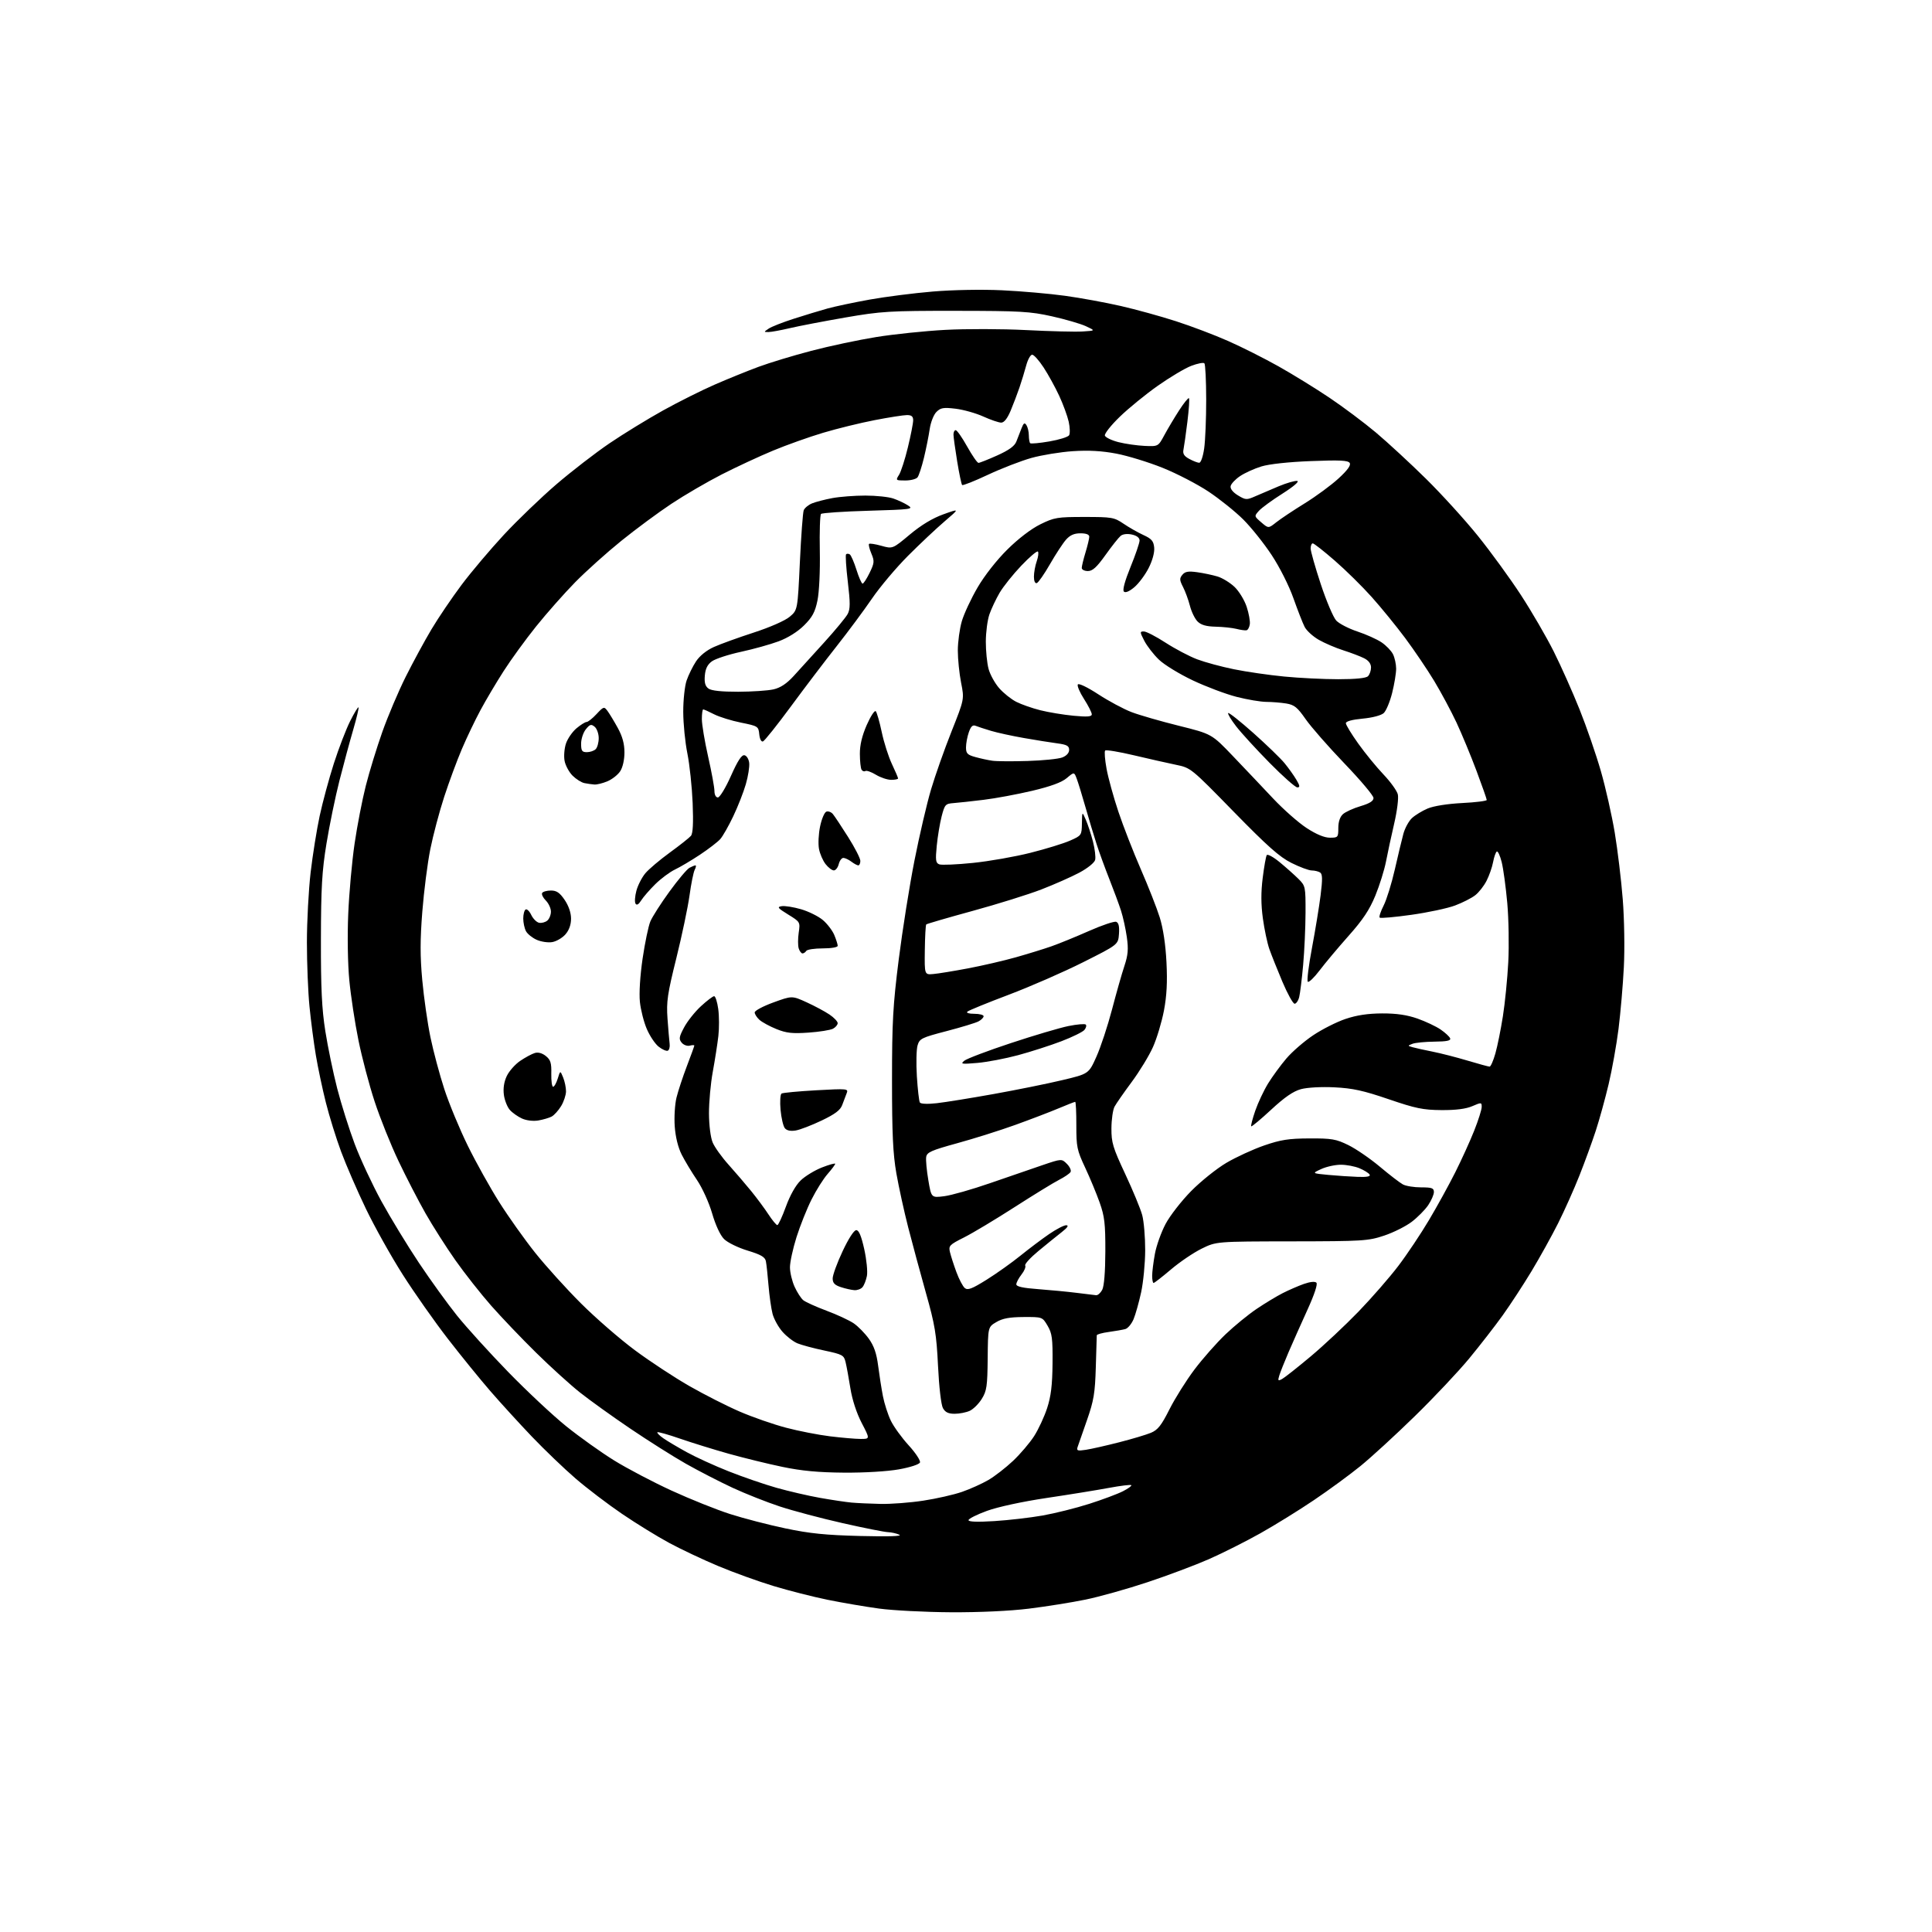 <?xml version="1.0" encoding="UTF-8" standalone="no"?>
<svg 
  version="1.1" 
  xmlns="http://www.w3.org/2000/svg" 
  xmlns:xlink="http://www.w3.org/1999/xlink" 
  xmlns:svg="http://www.w3.org/2000/svg"
  xmlns:rdf="http://www.w3.org/1999/02/22-rdf-syntax-ns#"
  xmlns:cc="http://creativecommons.org/ns#"
  xmlns:dc="http://purl.org/dc/elements/1.1/"
  viewBox="0 0 768 768"
  width="768"
  height="768"
>
<style>svg {background-color: white; }</style>"
<path stroke="none" fill="black" fill-rule="evenodd" d="M378.03,640.90C367.84,640.84 355.00,640.18 349.50,639.44C344.00,638.69 334.77,637.12 329.00,635.94C323.23,634.77 313.55,632.30 307.50,630.47C301.45,628.64 291.56,625.07 285.51,622.53C279.47,620.00 270.70,615.86 266.01,613.33C261.33,610.81 252.90,605.61 247.29,601.80C241.67,597.98 233.34,591.64 228.79,587.72C224.23,583.79 216.41,576.28 211.40,571.04C206.40,565.79 198.97,557.66 194.90,552.96C190.83,548.26 183.22,538.90 178.00,532.15C172.78,525.40 164.72,513.95 160.10,506.69C155.48,499.44 148.89,487.65 145.45,480.50C142.01,473.35 137.58,463.14 135.60,457.80C133.62,452.47 130.89,443.69 129.54,438.30C128.18,432.91 126.39,424.45 125.56,419.50C124.73,414.55 123.59,405.84 123.03,400.14C122.46,394.45 122.00,382.97 122.00,374.64C122.00,366.31 122.67,353.78 123.48,346.80C124.30,339.82 125.92,329.70 127.08,324.31C128.24,318.91 130.77,309.55 132.71,303.50C134.66,297.45 137.57,289.87 139.19,286.65C140.81,283.43 142.30,280.97 142.51,281.18C142.72,281.39 141.78,285.37 140.42,290.03C139.05,294.69 136.59,303.82 134.93,310.33C133.28,316.83 130.96,328.08 129.78,335.33C127.99,346.23 127.61,352.80 127.57,373.50C127.53,392.85 127.93,401.08 129.32,409.90C130.31,416.18 132.44,426.44 134.05,432.71C135.67,438.98 138.81,448.93 141.02,454.81C143.23,460.69 148.00,470.90 151.61,477.50C155.23,484.10 161.94,495.12 166.53,502.00C171.12,508.88 177.94,518.32 181.69,522.99C185.44,527.65 194.57,537.72 202.00,545.36C209.43,553.00 219.81,562.72 225.07,566.95C230.33,571.19 238.88,577.29 244.07,580.51C249.26,583.73 259.58,589.15 267.01,592.56C274.44,595.97 284.89,600.15 290.23,601.86C295.57,603.57 305.46,606.14 312.22,607.56C321.87,609.59 328.25,610.24 342.00,610.58C353.29,610.86 358.79,610.68 357.50,610.08C356.40,609.56 354.38,609.11 353.00,609.06C351.62,609.02 343.52,607.41 335.00,605.48C326.48,603.56 315.23,600.57 310.00,598.85C304.77,597.13 296.31,593.78 291.18,591.40C286.06,589.02 277.74,584.73 272.68,581.87C267.63,579.01 257.65,572.70 250.50,567.86C243.35,563.02 234.35,556.56 230.50,553.50C226.65,550.44 218.82,543.34 213.11,537.72C207.39,532.10 199.35,523.67 195.23,519.00C191.12,514.33 184.74,506.23 181.05,501.00C177.37,495.77 172.01,487.36 169.14,482.31C166.27,477.25 161.42,467.87 158.38,461.46C155.33,455.05 151.07,444.44 148.92,437.87C146.76,431.31 143.86,420.31 142.47,413.42C141.07,406.54 139.45,395.87 138.86,389.70C138.24,383.25 138.05,372.06 138.43,363.31C138.78,354.95 139.92,342.35 140.96,335.31C141.99,328.26 143.99,317.96 145.40,312.40C146.80,306.85 149.77,297.19 151.98,290.94C154.19,284.70 158.37,274.84 161.27,269.04C164.17,263.24 168.78,254.75 171.51,250.17C174.24,245.59 179.63,237.63 183.49,232.48C187.34,227.34 194.92,218.38 200.31,212.57C205.71,206.77 215.08,197.76 221.14,192.55C227.21,187.34 236.74,179.98 242.33,176.19C247.92,172.40 257.52,166.52 263.65,163.12C269.78,159.72 279.01,155.11 284.15,152.87C289.29,150.63 297.10,147.46 301.50,145.83C305.90,144.20 315.35,141.33 322.50,139.46C329.65,137.58 341.24,135.12 348.26,133.99C355.27,132.85 367.65,131.57 375.76,131.13C383.87,130.69 398.32,130.72 407.87,131.21C417.42,131.70 427.55,131.95 430.37,131.77C435.50,131.45 435.50,131.45 431.66,129.67C429.54,128.69 423.47,126.92 418.16,125.74C409.52,123.81 405.49,123.58 380.00,123.56C353.53,123.54 350.40,123.73 335.99,126.22C327.46,127.70 317.56,129.60 313.99,130.44C310.42,131.28 306.61,131.98 305.53,131.99C303.56,132.00 303.56,131.99 305.53,130.65C306.61,129.90 311.10,128.13 315.50,126.72C319.90,125.30 325.98,123.46 329.00,122.62C332.02,121.79 339.59,120.19 345.81,119.07C352.02,117.96 363.27,116.52 370.81,115.89C378.76,115.22 390.30,115.01 398.35,115.39C405.97,115.75 417.22,116.73 423.35,117.58C429.48,118.42 439.45,120.25 445.49,121.63C451.54,123.01 461.44,125.74 467.49,127.70C473.55,129.65 482.88,133.19 488.24,135.57C493.60,137.94 502.57,142.45 508.18,145.60C513.79,148.75 522.91,154.36 528.44,158.08C533.97,161.79 542.33,168.05 547.00,171.98C551.67,175.92 560.61,184.17 566.85,190.32C573.09,196.47 582.38,206.69 587.49,213.03C592.60,219.37 600.29,229.94 604.58,236.52C608.87,243.10 614.74,253.21 617.64,258.99C620.53,264.77 625.15,275.12 627.90,282.00C630.66,288.88 634.46,299.90 636.36,306.50C638.26,313.10 640.74,324.12 641.89,331.00C643.03,337.88 644.47,349.80 645.07,357.50C645.69,365.36 645.88,377.20 645.50,384.50C645.14,391.65 644.18,402.68 643.39,409.00C642.59,415.32 640.82,425.23 639.45,431.00C638.08,436.77 635.78,445.10 634.34,449.50C632.90,453.90 629.99,461.90 627.86,467.27C625.74,472.64 621.92,481.19 619.37,486.27C616.82,491.35 612.06,499.92 608.80,505.33C605.54,510.73 600.39,518.61 597.37,522.83C594.35,527.05 588.34,534.78 584.03,540.01C579.71,545.24 569.95,555.60 562.34,563.02C554.73,570.45 545.04,579.34 540.81,582.77C536.59,586.21 528.26,592.31 522.31,596.32C516.37,600.34 506.77,606.27 501.00,609.51C495.23,612.75 486.06,617.36 480.63,619.76C475.20,622.15 464.17,626.29 456.13,628.96C448.08,631.64 437.00,634.74 431.50,635.87C426.00,637.00 415.89,638.61 409.03,639.46C401.44,640.40 389.31,640.96 378.03,640.90zM395.25,604.66C400.89,604.31 409.53,603.31 414.46,602.44C419.38,601.57 427.71,599.49 432.96,597.81C438.20,596.14 444.23,593.89 446.35,592.81C448.46,591.74 449.98,590.64 449.71,590.38C449.44,590.11 445.46,590.60 440.86,591.45C436.26,592.31 425.12,594.12 416.09,595.46C406.39,596.91 396.69,599.01 392.34,600.59C388.30,602.06 385.00,603.73 385.00,604.29C385.00,604.95 388.54,605.08 395.25,604.66zM350.00,597.83C354.12,597.92 361.77,597.34 367.00,596.54C372.23,595.75 379.16,594.17 382.42,593.04C385.68,591.91 390.40,589.78 392.92,588.31C395.44,586.84 399.85,583.41 402.72,580.70C405.59,577.98 409.35,573.57 411.08,570.88C412.80,568.19 415.13,563.18 416.25,559.75C417.78,555.05 418.32,550.65 418.40,542.00C418.49,532.04 418.22,530.03 416.43,527.00C414.36,523.50 414.36,523.50 406.88,523.54C401.31,523.57 398.55,524.08 396.07,525.54C392.74,527.50 392.74,527.50 392.62,540.00C392.51,551.06 392.24,552.91 390.27,556.08C389.05,558.05 386.89,560.18 385.48,560.83C384.06,561.47 381.37,562.00 379.49,562.00C376.98,562.00 375.74,561.40 374.83,559.75C374.11,558.46 373.28,551.33 372.88,543.00C372.26,530.33 371.66,526.67 368.08,514.00C365.84,506.02 362.66,494.29 361.03,487.93C359.40,481.57 357.28,471.89 356.32,466.43C354.96,458.64 354.59,450.69 354.59,429.50C354.59,406.19 354.96,399.61 357.27,381.34C358.74,369.70 361.55,352.04 363.51,342.10C365.47,332.16 368.43,319.44 370.10,313.83C371.76,308.23 375.42,297.86 378.24,290.78C383.35,277.92 383.35,277.92 382.05,271.38C381.34,267.78 380.75,262.03 380.75,258.60C380.75,255.18 381.47,249.93 382.34,246.94C383.22,243.95 386.04,237.90 388.62,233.50C391.38,228.77 396.23,222.60 400.46,218.42C404.80,214.12 409.96,210.18 413.56,208.42C419.08,205.70 420.31,205.50 431.09,205.50C441.99,205.50 442.90,205.66 446.59,208.16C448.74,209.63 452.30,211.66 454.50,212.67C457.78,214.17 458.56,215.07 458.81,217.67C458.99,219.59 458.13,222.79 456.61,225.79C455.23,228.51 452.66,231.95 450.91,233.43C448.88,235.13 447.36,235.76 446.76,235.16C446.16,234.56 447.13,230.97 449.40,225.39C451.38,220.54 453.00,215.80 453.00,214.86C453.00,213.78 451.90,212.92 449.96,212.49C448.10,212.08 446.35,212.29 445.46,213.03C444.66,213.70 441.95,217.11 439.45,220.62C435.98,225.48 434.32,227.00 432.45,227.00C431.10,227.00 430.00,226.44 430.01,225.75C430.02,225.06 430.69,222.29 431.51,219.59C432.33,216.89 433.00,214.08 433.00,213.34C433.00,212.47 431.76,212.00 429.49,212.00C426.99,212.00 425.34,212.73 423.74,214.55C422.51,215.95 419.65,220.31 417.39,224.25C415.14,228.18 412.77,231.58 412.14,231.79C411.46,232.01 411.00,230.99 411.00,229.23C411.00,227.62 411.50,224.86 412.12,223.10C412.73,221.34 412.94,219.61 412.58,219.25C412.23,218.89 409.25,221.42 405.97,224.87C402.69,228.32 398.81,233.17 397.35,235.66C395.90,238.15 394.07,242.01 393.30,244.24C392.53,246.48 391.89,251.34 391.88,255.04C391.87,258.74 392.36,263.63 392.97,265.90C393.58,268.17 395.49,271.62 397.20,273.57C398.91,275.52 401.96,277.96 403.97,278.98C405.98,280.01 410.29,281.52 413.56,282.34C416.83,283.16 422.76,284.14 426.75,284.52C432.29,285.04 434.00,284.90 434.00,283.94C434.00,283.24 432.61,280.51 430.92,277.87C429.22,275.23 428.11,272.62 428.45,272.08C428.80,271.51 432.31,273.20 436.58,275.99C440.71,278.68 446.65,281.87 449.79,283.07C452.93,284.27 461.39,286.71 468.60,288.50C481.70,291.76 481.70,291.76 490.17,300.63C494.84,305.51 501.99,313.06 506.08,317.41C510.16,321.75 516.16,327.04 519.41,329.16C523.27,331.67 526.47,333.00 528.66,333.00C531.87,333.00 532.00,332.85 532.00,329.15C532.00,326.70 532.66,324.71 533.83,323.65C534.84,322.74 537.99,321.30 540.83,320.46C544.45,319.38 546.00,318.41 545.99,317.21C545.99,316.27 540.79,310.10 534.45,303.50C528.12,296.90 521.17,288.98 519.02,285.89C515.74,281.17 514.51,280.18 511.31,279.65C509.21,279.31 505.66,279.02 503.41,279.01C501.16,279.00 495.83,278.11 491.56,277.01C487.29,275.92 479.45,272.97 474.15,270.46C468.84,267.95 462.77,264.24 460.67,262.20C458.56,260.17 455.96,256.81 454.89,254.75C453.08,251.23 453.07,251.00 454.73,251.02C455.70,251.03 459.59,253.05 463.37,255.50C467.16,257.95 472.78,260.91 475.87,262.08C478.97,263.25 485.55,265.04 490.50,266.04C495.45,267.05 504.42,268.35 510.42,268.93C516.43,269.52 526.13,270.00 531.97,270.00C538.91,270.00 543.02,269.58 543.80,268.80C544.46,268.14 545.00,266.58 545.00,265.33C545.00,263.85 544.04,262.56 542.25,261.66C540.74,260.90 537.02,259.48 534.00,258.52C530.98,257.56 526.59,255.68 524.26,254.35C521.92,253.01 519.38,250.70 518.62,249.21C517.85,247.72 515.85,242.59 514.16,237.82C512.42,232.88 508.71,225.50 505.53,220.68C502.47,216.03 497.38,209.66 494.23,206.52C491.08,203.38 484.87,198.40 480.44,195.44C476.01,192.49 467.79,188.23 462.19,185.98C456.58,183.73 448.28,181.18 443.75,180.32C438.01,179.23 432.76,178.94 426.50,179.35C421.55,179.68 414.12,180.89 410.00,182.04C405.88,183.20 398.11,186.20 392.74,188.72C387.37,191.25 382.75,193.08 382.46,192.80C382.18,192.51 381.29,188.28 380.49,183.39C379.69,178.50 379.03,173.71 379.02,172.75C379.01,171.79 379.41,171.00 379.91,171.00C380.42,171.00 382.46,173.92 384.46,177.50C386.46,181.07 388.48,184.00 388.96,184.00C389.43,184.00 392.79,182.67 396.42,181.04C401.05,178.96 403.32,177.32 404.01,175.54C404.55,174.14 405.48,171.78 406.06,170.28C406.91,168.10 407.30,167.86 408.04,169.03C408.55,169.84 408.98,171.66 408.98,173.08C408.99,174.50 409.23,175.90 409.51,176.18C409.80,176.46 413.22,176.15 417.12,175.48C421.03,174.81 424.56,173.71 424.98,173.03C425.40,172.35 425.33,169.93 424.83,167.65C424.32,165.37 422.62,160.72 421.04,157.32C419.46,153.92 416.68,148.86 414.85,146.07C413.03,143.28 410.98,141.00 410.31,141.00C409.63,141.00 408.57,142.91 407.94,145.25C407.31,147.59 406.11,151.53 405.27,154.00C404.43,156.47 402.84,160.64 401.75,163.25C400.44,166.36 399.15,168.00 398.00,168.00C397.03,168.00 393.82,166.91 390.87,165.57C387.92,164.24 382.96,162.84 379.85,162.47C375.02,161.89 373.92,162.08 372.24,163.76C371.13,164.87 369.96,167.88 369.56,170.62C369.17,173.30 368.14,178.43 367.28,182.00C366.41,185.57 365.27,189.06 364.73,189.75C364.19,190.44 362.00,191.00 359.85,191.00C356.05,191.00 355.99,190.94 357.38,188.75C358.16,187.51 359.75,182.60 360.90,177.82C362.06,173.05 363.00,168.21 363.00,167.07C363.00,165.54 362.36,165.00 360.55,165.00C359.20,165.00 353.42,165.90 347.70,167.01C341.98,168.11 332.75,170.38 327.19,172.04C321.63,173.70 312.67,176.89 307.29,179.13C301.90,181.36 292.73,185.63 286.90,188.60C281.08,191.58 272.07,196.83 266.89,200.27C261.71,203.70 252.75,210.33 246.99,214.98C241.22,219.64 232.95,227.06 228.62,231.47C224.29,235.89 217.31,243.78 213.12,249.00C208.93,254.22 203.10,262.24 200.18,266.81C197.25,271.38 193.11,278.35 190.99,282.31C188.86,286.26 185.54,293.20 183.61,297.73C181.68,302.25 178.51,310.80 176.58,316.73C174.65,322.65 172.17,332.01 171.06,337.53C169.95,343.05 168.52,354.21 167.88,362.34C166.99,373.55 166.98,380.13 167.86,389.64C168.49,396.52 169.95,406.73 171.11,412.33C172.27,417.92 174.75,427.21 176.64,432.98C178.52,438.74 182.72,448.87 185.97,455.48C189.22,462.09 194.86,472.20 198.49,477.94C202.12,483.69 208.52,492.69 212.70,497.94C216.89,503.20 225.08,512.26 230.91,518.08C236.73,523.90 246.40,532.29 252.39,536.74C258.37,541.18 268.12,547.59 274.05,550.98C279.97,554.37 288.99,558.95 294.10,561.15C299.20,563.35 307.45,566.22 312.44,567.53C317.42,568.85 325.31,570.39 329.97,570.96C334.63,571.53 340.11,572.00 342.15,572.00C345.85,572.00 345.85,572.00 342.54,565.65C340.51,561.75 338.78,556.47 338.05,551.90C337.40,547.83 336.54,543.15 336.14,541.50C335.47,538.69 334.94,538.40 327.70,536.86C323.45,535.97 318.62,534.67 316.98,533.99C315.34,533.31 312.66,531.24 311.04,529.39C309.41,527.54 307.64,524.33 307.10,522.26C306.56,520.19 305.84,515.12 305.50,511.00C305.16,506.88 304.69,502.53 304.45,501.35C304.11,499.68 302.49,498.74 297.16,497.12C293.37,495.97 289.19,493.92 287.82,492.54C286.31,491.04 284.43,486.99 283.09,482.36C281.84,478.06 279.19,472.22 277.07,469.09C274.99,466.02 272.25,461.48 270.99,459.00C269.56,456.18 268.52,452.00 268.22,447.80C267.95,444.11 268.27,438.94 268.92,436.30C269.57,433.66 271.43,428.03 273.05,423.78C274.67,419.54 276.00,415.87 276.00,415.63C276.00,415.38 275.18,415.40 274.18,415.66C273.18,415.92 271.74,415.39 270.98,414.48C269.79,413.04 269.92,412.21 271.94,408.41C273.23,405.98 276.23,402.20 278.62,400.00C281.00,397.80 283.37,396.00 283.88,396.00C284.39,396.00 285.13,398.29 285.51,401.08C285.90,403.88 285.92,408.71 285.56,411.83C285.20,414.95 284.21,421.32 283.35,426.00C282.49,430.68 281.81,438.15 281.83,442.62C281.85,447.27 282.47,452.18 283.28,454.12C284.05,455.98 286.91,459.98 289.63,463.00C292.34,466.02 296.39,470.75 298.63,473.50C300.87,476.25 303.95,480.41 305.48,482.75C307.01,485.09 308.60,487.00 309.00,487.00C309.40,487.00 310.94,483.69 312.41,479.65C314.08,475.08 316.30,471.14 318.30,469.22C320.06,467.53 323.86,465.21 326.75,464.08C329.64,462.95 332.00,462.30 332.00,462.63C332.00,462.96 330.64,464.78 328.99,466.67C327.33,468.55 324.46,473.11 322.61,476.80C320.75,480.48 318.06,487.24 316.62,491.80C315.18,496.37 314.01,501.77 314.02,503.80C314.03,505.84 314.86,509.30 315.86,511.50C316.86,513.70 318.41,516.10 319.29,516.83C320.18,517.57 324.34,519.45 328.54,521.02C332.74,522.58 337.61,524.85 339.36,526.04C341.11,527.24 343.81,529.99 345.37,532.16C347.41,535.00 348.44,537.97 349.06,542.80C349.53,546.48 350.39,551.96 350.97,554.97C351.55,557.97 352.97,562.37 354.12,564.75C355.27,567.13 358.46,571.53 361.21,574.54C363.96,577.55 365.98,580.61 365.70,581.35C365.40,582.12 361.86,583.28 357.34,584.09C352.78,584.91 343.64,585.46 335.50,585.40C325.30,585.32 318.65,584.70 311.00,583.10C305.23,581.90 295.65,579.55 289.71,577.89C283.78,576.22 275.06,573.52 270.34,571.89C265.62,570.25 261.56,569.11 261.32,569.35C261.08,569.59 262.15,570.66 263.69,571.74C265.24,572.82 269.43,575.31 273.00,577.27C276.57,579.24 284.07,582.67 289.66,584.88C295.25,587.10 303.80,590.04 308.66,591.42C313.52,592.79 321.32,594.60 326.00,595.43C330.68,596.26 336.30,597.10 338.50,597.30C340.70,597.50 345.88,597.74 350.00,597.83zM431.65,576.32C433.77,576.00 439.69,574.66 444.81,573.35C449.94,572.04 455.65,570.34 457.52,569.56C460.26,568.41 461.67,566.62 464.89,560.21C467.09,555.85 471.56,548.73 474.83,544.39C478.11,540.05 483.65,533.77 487.14,530.44C490.64,527.10 496.20,522.55 499.50,520.33C502.80,518.10 507.48,515.27 509.90,514.04C512.32,512.81 516.12,511.16 518.33,510.38C520.81,509.51 522.72,509.32 523.29,509.89C523.86,510.46 522.49,514.61 519.73,520.66C517.26,526.07 513.89,533.65 512.23,537.50C510.58,541.35 508.91,545.55 508.52,546.84C507.90,548.88 508.04,549.05 509.66,548.17C510.67,547.62 515.77,543.59 521.00,539.21C526.23,534.83 534.79,526.80 540.04,521.37C545.28,515.94 552.41,507.76 555.88,503.19C559.35,498.62 564.83,490.42 568.06,484.97C571.30,479.52 575.99,471.00 578.48,466.03C580.98,461.06 584.37,453.61 586.01,449.47C587.66,445.33 589.00,441.08 589.00,440.02C589.00,438.18 588.84,438.17 585.25,439.72C582.72,440.81 578.73,441.32 573.00,441.28C565.69,441.23 562.74,440.62 552.00,436.95C541.97,433.52 537.72,432.59 530.50,432.23C525.29,431.97 519.68,432.28 517.18,432.95C514.11,433.78 510.67,436.14 505.31,441.11C501.16,444.96 497.60,447.93 497.38,447.72C497.17,447.50 497.89,444.73 498.98,441.55C500.08,438.37 502.38,433.48 504.09,430.69C505.81,427.91 509.08,423.43 511.36,420.76C513.64,418.08 518.42,413.93 522.00,411.54C525.58,409.14 531.38,406.21 534.91,405.03C539.34,403.54 543.82,402.87 549.44,402.85C555.13,402.83 559.32,403.45 563.44,404.89C566.67,406.03 570.82,407.98 572.64,409.23C574.47,410.48 576.19,412.06 576.45,412.75C576.81,413.67 575.16,414.02 570.22,414.07C566.52,414.11 562.60,414.49 561.50,414.92C559.50,415.70 559.50,415.70 561.50,416.28C562.60,416.60 566.18,417.39 569.45,418.04C572.72,418.69 578.99,420.30 583.37,421.61C587.76,422.93 591.71,424.00 592.15,424.00C592.59,424.00 593.62,421.64 594.44,418.75C595.26,415.86 596.60,409.23 597.42,404.00C598.25,398.77 599.21,389.10 599.56,382.50C599.91,375.90 599.73,365.29 599.16,358.92C598.58,352.55 597.59,345.24 596.94,342.68C596.30,340.12 595.42,338.24 595.00,338.50C594.57,338.76 593.91,340.65 593.53,342.69C593.15,344.74 591.98,348.07 590.94,350.11C589.91,352.15 587.88,354.74 586.44,355.86C585.01,356.99 581.39,358.83 578.40,359.95C575.42,361.07 567.58,362.74 560.99,363.66C554.40,364.59 548.75,365.09 548.44,364.77C548.12,364.45 548.83,362.30 550.01,359.98C551.19,357.67 553.19,351.21 554.46,345.64C555.73,340.06 557.26,333.67 557.87,331.43C558.48,329.20 560.00,326.41 561.25,325.23C562.50,324.06 565.32,322.33 567.51,321.40C569.92,320.39 575.37,319.52 581.25,319.22C586.61,318.95 591.00,318.40 591.00,318.00C591.00,317.60 589.16,312.37 586.92,306.39C584.68,300.40 581.10,291.78 578.98,287.23C576.85,282.69 572.86,275.24 570.11,270.68C567.36,266.13 562.18,258.48 558.61,253.68C555.03,248.88 549.04,241.53 545.30,237.35C541.56,233.16 534.95,226.65 530.60,222.87C526.26,219.09 522.32,216.00 521.85,216.00C521.38,216.00 521.00,216.91 521.00,218.01C521.00,219.12 522.82,225.52 525.04,232.24C527.26,238.96 530.03,245.46 531.18,246.69C532.34,247.92 536.12,249.88 539.59,251.03C543.06,252.18 547.37,254.12 549.18,255.34C550.99,256.56 553.03,258.67 553.72,260.03C554.41,261.39 554.98,263.98 554.99,265.79C554.99,267.61 554.28,271.97 553.39,275.49C552.51,279.00 551.00,282.60 550.04,283.47C549.02,284.39 545.53,285.31 541.64,285.67C537.49,286.06 535.00,286.74 535.00,287.49C535.00,288.15 537.22,291.79 539.93,295.59C542.64,299.39 547.14,304.90 549.93,307.83C552.72,310.76 555.30,314.33 555.65,315.76C556.02,317.23 555.39,322.30 554.20,327.43C553.04,332.42 551.58,339.20 550.95,342.50C550.31,345.80 548.42,351.88 546.73,356.00C544.41,361.65 541.79,365.60 536.08,372.02C531.91,376.71 526.72,382.90 524.55,385.77C522.37,388.64 520.27,390.66 519.86,390.25C519.46,389.84 520.21,383.79 521.53,376.82C522.84,369.85 524.39,360.42 524.96,355.88C525.76,349.45 525.72,347.44 524.75,346.82C524.06,346.39 522.56,346.02 521.41,346.02C520.26,346.01 516.63,344.66 513.35,343.02C508.64,340.67 503.81,336.37 490.38,322.63C473.42,305.26 473.37,305.23 467.44,304.01C464.17,303.34 456.66,301.64 450.74,300.24C444.82,298.84 439.68,297.99 439.32,298.35C438.95,298.71 439.21,301.99 439.88,305.64C440.55,309.28 442.66,316.95 444.58,322.67C446.49,328.39 450.50,338.66 453.47,345.49C456.45,352.31 459.85,360.96 461.02,364.70C462.37,369.04 463.34,375.48 463.69,382.50C464.09,390.36 463.80,395.86 462.68,401.75C461.81,406.29 459.85,412.82 458.31,416.25C456.77,419.69 452.97,425.92 449.87,430.10C446.77,434.28 443.70,438.70 443.04,439.92C442.39,441.15 441.83,445.02 441.81,448.53C441.78,454.20 442.38,456.19 447.30,466.70C450.34,473.19 453.37,480.52 454.04,483.00C454.71,485.48 455.24,491.77 455.23,497.00C455.21,502.23 454.48,509.76 453.61,513.75C452.74,517.74 451.39,522.53 450.61,524.40C449.82,526.27 448.35,528.04 447.34,528.32C446.33,528.60 443.36,529.12 440.75,529.48C438.14,529.83 435.99,530.43 435.98,530.81C435.97,531.19 435.80,536.90 435.60,543.50C435.29,553.82 434.80,556.76 432.10,564.50C430.37,569.45 428.69,574.27 428.37,575.20C427.87,576.68 428.32,576.83 431.65,576.32zM435.71,514.87C436.38,514.94 437.47,513.99 438.14,512.75C438.90,511.33 439.36,505.69 439.39,497.50C439.42,486.40 439.09,483.55 437.12,478.00C435.85,474.43 433.25,468.16 431.33,464.07C428.12,457.22 427.85,455.88 427.86,447.31C427.87,442.19 427.67,438.00 427.41,438.00C427.15,438.00 424.14,439.18 420.72,440.62C417.30,442.06 409.55,445.02 403.50,447.20C397.45,449.38 387.10,452.64 380.50,454.45C370.14,457.30 368.46,458.05 368.17,459.94C367.99,461.15 368.37,465.29 369.03,469.15C370.21,476.16 370.21,476.16 375.35,475.51C378.18,475.15 386.35,472.83 393.50,470.35C400.65,467.88 409.99,464.66 414.26,463.21C422.02,460.57 422.02,460.57 424.13,462.68C425.29,463.85 425.93,465.30 425.55,465.91C425.17,466.53 423.12,467.92 420.99,469.01C418.85,470.10 410.90,474.98 403.30,479.86C395.71,484.74 386.68,490.16 383.24,491.89C377.39,494.83 377.02,495.22 377.63,497.77C377.99,499.27 379.13,502.82 380.18,505.66C381.22,508.50 382.73,511.36 383.52,512.02C384.70,512.99 386.36,512.35 392.24,508.68C396.23,506.18 402.26,501.89 405.64,499.15C409.02,496.42 414.14,492.56 417.01,490.59C419.88,488.62 422.96,487.02 423.86,487.05C424.96,487.08 424.36,487.99 422.04,489.80C420.14,491.28 415.97,494.66 412.77,497.31C409.57,499.95 407.22,502.54 407.54,503.07C407.86,503.59 407.20,505.20 406.06,506.64C404.93,508.09 404.00,509.84 404.00,510.55C404.00,511.43 406.66,512.02 412.75,512.46C417.56,512.82 424.43,513.48 428.00,513.93C431.57,514.38 435.05,514.80 435.71,514.87zM339.63,512.86C338.46,512.78 336.04,512.24 334.25,511.65C331.78,510.84 331.00,510.01 331.00,508.19C331.00,506.87 332.77,502.02 334.94,497.40C337.30,492.36 339.47,489.00 340.37,489.00C341.42,489.00 342.37,491.26 343.55,496.56C344.47,500.72 344.95,505.51 344.61,507.21C344.27,508.92 343.49,510.91 342.87,511.65C342.26,512.39 340.80,512.94 339.63,512.86zM458.57,510.00C458.26,510.00 458.00,508.73 458.00,507.18C458.00,505.63 458.49,501.70 459.09,498.43C459.68,495.17 461.60,489.82 463.34,486.53C465.08,483.25 469.65,477.38 473.50,473.47C477.35,469.57 483.65,464.52 487.50,462.25C491.35,459.98 498.10,456.87 502.50,455.35C509.10,453.07 512.25,452.58 520.50,452.54C529.40,452.50 531.11,452.80 536.02,455.21C539.05,456.70 544.67,460.56 548.52,463.79C552.36,467.02 556.48,470.19 557.68,470.83C558.89,471.48 562.15,472.00 564.93,472.00C569.20,472.00 570.00,472.29 570.00,473.85C570.00,474.87 568.98,477.21 567.74,479.06C566.49,480.91 563.55,483.88 561.20,485.68C558.84,487.48 553.90,489.95 550.21,491.18C543.87,493.29 541.83,493.42 513.50,493.46C483.50,493.50 483.50,493.50 477.68,496.36C474.48,497.93 469.00,501.64 465.50,504.61C462.01,507.57 458.89,510.00 458.57,510.00zM539.81,467.83C543.46,467.95 544.90,467.66 544.44,466.90C544.06,466.29 542.25,465.17 540.41,464.40C538.57,463.63 535.24,463.00 533.00,463.00C530.76,463.00 527.26,463.77 525.22,464.71C521.50,466.42 521.50,466.42 528.00,467.04C531.58,467.38 536.89,467.73 539.81,467.83zM316.34,449.38C314.27,449.73 312.77,449.42 312.00,448.49C311.35,447.71 310.58,444.42 310.28,441.17C309.99,437.93 310.17,435.01 310.68,434.70C311.20,434.38 317.40,433.80 324.48,433.40C336.87,432.72 337.31,432.76 336.56,434.59C336.14,435.64 335.35,437.73 334.80,439.24C334.06,441.29 331.98,442.86 326.65,445.41C322.72,447.29 318.08,449.08 316.34,449.38zM213.98,445.41C211.94,445.75 209.26,445.43 207.50,444.63C205.85,443.88 203.67,442.35 202.67,441.21C201.66,440.08 200.59,437.38 200.30,435.22C199.96,432.63 200.35,430.06 201.46,427.72C202.39,425.77 204.80,423.05 206.82,421.69C208.85,420.32 211.45,418.92 212.61,418.58C213.94,418.18 215.56,418.64 217.00,419.80C218.87,421.31 219.25,422.55 219.15,426.82C219.09,429.67 219.41,432.00 219.87,432.00C220.33,432.00 221.16,430.54 221.71,428.75C222.71,425.50 222.71,425.50 223.86,428.32C224.49,429.86 225.00,432.34 225.00,433.82C224.99,435.29 224.12,437.93 223.05,439.69C221.98,441.44 220.29,443.31 219.29,443.85C218.28,444.38 215.90,445.08 213.98,445.41zM372.38,438.54C375.75,438.16 385.93,436.52 395.00,434.89C404.07,433.26 416.29,430.80 422.14,429.40C432.79,426.88 432.79,426.88 435.87,419.99C437.56,416.20 440.34,407.79 442.04,401.30C443.74,394.81 445.95,387.02 446.96,384.00C448.42,379.59 448.61,377.31 447.93,372.50C447.46,369.20 446.42,364.48 445.62,362.00C444.82,359.52 442.74,353.90 441.00,349.50C439.26,345.10 436.96,338.80 435.90,335.50C434.83,332.20 432.85,325.61 431.49,320.85C430.13,316.09 428.57,310.99 428.00,309.51C426.99,306.83 426.99,306.83 424.03,309.32C422.01,311.02 417.67,312.61 410.29,314.36C404.35,315.76 395.68,317.38 391.00,317.94C386.32,318.51 380.95,319.10 379.06,319.24C375.83,319.48 375.54,319.81 374.32,324.50C373.61,327.25 372.73,332.53 372.37,336.23C371.81,341.95 371.96,343.05 373.37,343.59C374.28,343.94 380.31,343.68 386.76,343.02C393.22,342.36 403.51,340.55 409.63,339.00C415.76,337.46 422.85,335.28 425.38,334.15C429.92,332.15 430.00,332.03 430.08,327.31C430.16,322.50 430.16,322.50 431.61,325.82C432.41,327.64 433.69,331.54 434.46,334.49C435.22,337.44 435.62,340.74 435.33,341.84C435.04,342.96 432.31,345.16 429.04,346.90C425.87,348.59 419.06,351.60 413.91,353.59C408.77,355.57 396.48,359.41 386.60,362.11C376.73,364.81 368.45,367.22 368.20,367.47C367.95,367.71 367.70,372.32 367.63,377.71C367.50,387.50 367.50,387.50 371.00,387.19C372.93,387.03 379.14,386.01 384.81,384.94C390.48,383.87 399.03,381.89 403.81,380.54C408.59,379.19 414.98,377.22 418.00,376.16C421.02,375.10 427.73,372.36 432.90,370.07C438.08,367.78 442.94,366.15 443.71,366.44C444.69,366.82 445.02,368.28 444.81,371.24C444.50,375.50 444.50,375.50 430.50,382.53C422.80,386.40 409.52,392.20 401.00,395.42C392.48,398.64 385.07,401.66 384.55,402.14C384.00,402.64 385.16,403.00 387.30,403.00C389.34,403.00 391.00,403.43 391.00,403.96C391.00,404.50 390.09,405.42 388.98,406.01C387.87,406.61 382.15,408.35 376.28,409.88C366.31,412.48 365.54,412.86 364.74,415.58C364.27,417.19 364.15,422.73 364.47,427.89C364.80,433.06 365.33,437.73 365.66,438.26C366.02,438.84 368.72,438.95 372.38,438.54zM388.50,422.53C382.21,423.07 381.69,422.98 383.33,421.65C384.33,420.84 392.66,417.68 401.83,414.65C411.00,411.61 421.30,408.56 424.72,407.87C428.14,407.18 431.25,406.91 431.61,407.28C431.98,407.65 431.74,408.61 431.07,409.42C430.40,410.22 426.28,412.24 421.92,413.91C417.55,415.58 409.82,418.07 404.74,419.44C399.66,420.81 392.35,422.20 388.50,422.53zM265.42,417.68C264.82,417.88 263.20,417.16 261.81,416.06C260.42,414.97 258.31,411.82 257.13,409.07C255.94,406.33 254.71,401.47 254.37,398.29C254.01,394.82 254.44,387.92 255.44,381.07C256.37,374.79 257.75,368.14 258.52,366.30C259.29,364.46 262.70,359.11 266.11,354.43C269.51,349.74 273.10,345.48 274.08,344.96C275.07,344.43 276.14,344.00 276.47,344.00C276.80,344.00 276.66,344.79 276.16,345.75C275.66,346.71 274.73,351.32 274.09,356.00C273.44,360.68 271.09,371.86 268.86,380.86C265.31,395.15 264.87,398.17 265.34,404.86C265.64,409.06 266.03,413.58 266.19,414.90C266.36,416.22 266.01,417.47 265.42,417.68zM321.38,410.48C314.97,410.93 312.60,410.67 308.64,409.07C305.97,407.99 302.93,406.34 301.89,405.40C300.85,404.46 300.00,403.13 300.00,402.45C300.00,401.76 303.34,399.98 307.43,398.49C314.85,395.79 314.85,395.79 320.68,398.44C323.88,399.91 327.96,402.09 329.74,403.30C331.53,404.51 332.99,406.05 332.99,406.71C333.00,407.38 332.16,408.38 331.13,408.93C330.10,409.48 325.71,410.18 321.38,410.48zM514.63,399.00C513.99,399.00 511.81,395.06 509.77,390.25C507.74,385.44 505.41,379.59 504.59,377.27C503.77,374.94 502.61,369.45 502.01,365.08C501.25,359.53 501.23,354.67 501.94,349.00C502.50,344.53 503.22,340.45 503.55,339.93C503.87,339.40 506.19,340.67 508.70,342.74C511.21,344.81 514.56,347.79 516.14,349.36C518.94,352.15 519.00,352.45 518.97,362.86C518.95,368.71 518.52,378.05 518.02,383.61C517.52,389.17 516.81,394.91 516.45,396.36C516.08,397.81 515.26,399.00 514.63,399.00zM319.01,379.00C318.53,379.00 317.85,378.11 317.50,377.01C317.16,375.92 317.16,373.11 317.50,370.76C318.12,366.53 318.09,366.48 313.31,363.54C309.14,360.97 308.80,360.53 310.75,360.22C311.99,360.02 315.45,360.57 318.44,361.44C321.42,362.31 325.31,364.23 327.07,365.71C328.83,367.19 330.89,369.88 331.64,371.67C332.39,373.47 333.00,375.40 333.00,375.97C333.00,376.56 330.48,377.00 327.06,377.00C323.79,377.00 320.84,377.45 320.50,378.00C320.16,378.55 319.49,379.00 319.01,379.00zM219.50,374.50C217.85,374.78 215.07,374.36 213.33,373.58C211.58,372.80 209.67,371.26 209.08,370.15C208.49,369.04 208.00,366.78 208.00,365.12C208.00,363.47 208.42,361.86 208.94,361.54C209.45,361.22 210.47,362.20 211.19,363.72C211.92,365.23 213.32,366.63 214.31,366.82C215.29,367.01 216.75,366.62 217.55,365.96C218.35,365.30 219.00,363.69 219.00,362.38C219.00,361.07 218.08,359.08 216.96,357.96C215.84,356.84 215.20,355.49 215.52,354.96C215.85,354.43 217.43,354.00 219.02,354.00C221.26,354.00 222.51,354.86 224.46,357.73C226.05,360.07 227.00,362.85 227.00,365.18C227.00,367.60 226.22,369.77 224.75,371.45C223.51,372.85 221.15,374.23 219.50,374.50zM254.88,357.93C253.86,359.56 253.11,359.98 252.63,359.21C252.23,358.57 252.39,356.26 252.98,354.07C253.57,351.88 255.18,348.75 256.55,347.12C257.92,345.49 262.30,341.79 266.27,338.90C270.25,336.01 274.02,333.02 274.66,332.26C275.45,331.31 275.66,327.21 275.34,319.19C275.07,312.76 274.13,303.90 273.24,299.50C272.35,295.10 271.61,287.68 271.60,283.00C271.58,278.32 272.19,272.70 272.94,270.50C273.70,268.30 275.38,264.88 276.68,262.91C278.15,260.69 280.86,258.50 283.78,257.19C286.38,256.02 293.51,253.44 299.64,251.45C306.15,249.33 312.08,246.72 313.92,245.17C317.07,242.50 317.07,242.50 317.96,223.50C318.45,213.05 319.14,203.75 319.49,202.84C319.85,201.93 321.35,200.69 322.82,200.09C324.29,199.50 327.92,198.55 330.89,198.00C333.85,197.45 339.74,197.00 343.99,197.00C348.23,197.00 353.23,197.52 355.10,198.17C356.97,198.81 359.61,200.04 360.96,200.92C363.28,202.40 362.31,202.53 345.27,203.03C335.28,203.32 326.78,203.89 326.37,204.30C325.96,204.71 325.74,211.33 325.89,219.01C326.04,227.06 325.64,235.41 324.95,238.73C324.00,243.33 322.92,245.33 319.63,248.60C317.07,251.14 313.21,253.56 309.50,254.94C306.20,256.17 299.45,258.05 294.50,259.12C289.55,260.19 284.38,261.89 283.00,262.88C281.23,264.17 280.41,265.82 280.18,268.56C279.94,271.36 280.34,272.77 281.62,273.71C282.79,274.57 286.77,274.99 293.44,274.98C298.97,274.96 305.30,274.54 307.50,274.03C310.27,273.39 312.73,271.75 315.50,268.72C317.70,266.32 323.14,260.33 327.58,255.42C332.03,250.52 336.25,245.41 336.96,244.08C338.01,242.12 338.02,239.69 337.02,231.27C336.34,225.56 336.03,220.64 336.33,220.34C336.62,220.04 337.28,220.06 337.79,220.37C338.29,220.68 339.49,223.43 340.45,226.47C341.40,229.51 342.50,232.00 342.89,232.00C343.28,232.00 344.54,230.06 345.69,227.70C347.59,223.79 347.65,223.08 346.38,220.04C345.60,218.20 345.19,216.48 345.46,216.21C345.72,215.94 347.94,216.28 350.39,216.97C354.83,218.21 354.83,218.21 361.67,212.49C366.20,208.71 370.70,205.99 375.00,204.45C381.50,202.12 381.50,202.12 375.50,207.25C372.20,210.07 365.65,216.23 360.95,220.94C356.25,225.65 349.78,233.32 346.59,238.00C343.39,242.68 337.11,251.14 332.64,256.80C328.16,262.47 319.98,273.23 314.46,280.73C308.94,288.23 303.91,294.53 303.28,294.74C302.62,294.96 302.00,293.77 301.82,291.89C301.51,288.74 301.31,288.62 294.58,287.26C290.78,286.50 285.96,285.00 283.87,283.94C281.79,282.87 279.84,282.00 279.54,282.00C279.24,282.00 279.00,283.74 279.00,285.87C279.00,287.99 280.12,294.71 281.50,300.81C282.88,306.90 284.00,313.03 284.00,314.44C284.00,315.94 284.57,317.00 285.37,317.00C286.13,317.00 288.45,313.18 290.55,308.46C293.25,302.39 294.81,300.01 295.93,300.22C296.80,300.38 297.64,301.74 297.82,303.27C297.99,304.78 297.39,308.61 296.47,311.76C295.56,314.92 293.31,320.65 291.47,324.50C289.64,328.35 287.32,332.42 286.32,333.55C285.32,334.68 281.69,337.47 278.25,339.76C274.81,342.04 270.33,344.70 268.30,345.66C266.26,346.63 262.76,349.24 260.50,351.46C258.25,353.68 255.72,356.59 254.88,357.93zM331.46,346.00C330.74,346.00 329.26,344.88 328.19,343.51C327.11,342.14 325.92,339.41 325.56,337.44C325.19,335.48 325.38,331.46 326.00,328.52C326.61,325.58 327.72,322.94 328.48,322.65C329.24,322.36 330.41,322.79 331.09,323.61C331.77,324.43 334.50,328.54 337.16,332.76C339.82,336.97 342.00,341.22 342.00,342.21C342.00,343.19 341.64,344.00 341.19,344.00C340.75,344.00 339.51,343.34 338.44,342.53C337.37,341.72 335.95,341.05 335.27,341.03C334.59,341.01 333.76,342.12 333.41,343.50C333.07,344.88 332.19,346.00 331.46,346.00zM515.70,313.00C514.92,313.00 509.96,308.61 504.68,303.25C499.40,297.89 493.42,291.35 491.39,288.73C489.36,286.11 487.94,283.73 488.22,283.45C488.50,283.16 493.01,286.74 498.23,291.38C503.45,296.03 509.02,301.42 510.61,303.35C512.20,305.28 514.31,308.24 515.31,309.93C516.76,312.39 516.83,313.00 515.70,313.00zM236.28,311.86C235.30,311.79 233.52,311.54 232.33,311.30C231.13,311.07 229.01,309.73 227.60,308.33C226.20,306.92 224.77,304.28 224.43,302.45C224.08,300.63 224.33,297.54 224.97,295.60C225.61,293.66 227.49,290.93 229.14,289.53C230.80,288.14 232.61,287.00 233.18,287.00C233.74,287.00 235.52,285.59 237.13,283.86C239.95,280.84 240.13,280.79 241.49,282.61C242.26,283.65 244.10,286.68 245.57,289.35C247.43,292.74 248.23,295.67 248.23,299.10C248.23,302.02 247.55,305.04 246.54,306.58C245.61,308.00 243.32,309.80 241.45,310.58C239.59,311.36 237.26,311.94 236.28,311.86zM354.25,310.00C352.74,309.99 350.01,309.08 348.19,307.97C346.37,306.86 344.49,306.20 344.01,306.49C343.53,306.79 342.84,306.56 342.49,305.98C342.13,305.40 341.82,302.58 341.81,299.71C341.79,296.17 342.67,292.48 344.54,288.20C346.06,284.74 347.67,282.27 348.12,282.72C348.56,283.16 349.63,286.89 350.50,290.99C351.36,295.09 353.18,300.79 354.53,303.66C355.89,306.53 357.00,309.13 357.00,309.44C357.00,309.75 355.76,310.00 354.25,310.00zM408.50,302.50C414.55,302.32 420.74,301.69 422.25,301.11C423.96,300.45 425.00,299.30 425.00,298.09C425.00,296.50 424.09,296.00 420.25,295.49C417.64,295.15 411.68,294.19 407.00,293.37C402.32,292.55 396.48,291.28 394.00,290.54C391.52,289.80 388.77,288.90 387.87,288.54C386.66,288.05 385.95,288.71 385.12,291.09C384.50,292.85 384.00,295.56 384.00,297.11C384.00,299.51 384.55,300.07 387.75,300.95C389.81,301.52 392.85,302.18 394.50,302.41C396.15,302.65 402.45,302.69 408.50,302.50zM233.30,299.00C234.56,299.00 236.14,298.46 236.80,297.80C237.46,297.14 238.00,295.17 238.00,293.42C238.00,291.67 237.27,289.64 236.39,288.90C235.00,287.76 234.50,287.90 232.89,289.89C231.85,291.17 231.00,293.75 231.00,295.61C231.00,298.48 231.35,299.00 233.30,299.00zM495.50,250.55C494.95,250.66 493.15,250.41 491.50,249.99C489.85,249.58 486.14,249.18 483.25,249.12C479.49,249.03 477.45,248.45 476.05,247.05C474.98,245.98 473.61,243.17 473.01,240.80C472.40,238.44 471.17,235.07 470.27,233.33C468.87,230.61 468.83,229.91 470.01,228.49C471.09,227.19 472.37,226.97 475.94,227.47C478.45,227.82 482.07,228.59 484.00,229.17C485.93,229.76 488.95,231.61 490.73,233.29C492.50,234.97 494.67,238.51 495.55,241.15C496.43,243.79 497.00,246.94 496.82,248.15C496.65,249.36 496.05,250.44 495.50,250.55zM507.36,207.60C509.09,206.23 514.18,202.84 518.67,200.07C523.16,197.29 529.20,192.85 532.09,190.19C535.69,186.88 537.08,184.95 536.53,184.04C535.88,183.00 532.61,182.84 521.10,183.29C512.28,183.63 504.49,184.47 501.41,185.42C498.61,186.28 494.79,188.01 492.92,189.28C491.05,190.54 489.37,192.33 489.19,193.26C488.99,194.30 490.11,195.70 492.10,196.92C495.14,198.76 495.56,198.79 498.92,197.31C500.89,196.44 505.11,194.64 508.31,193.30C511.50,191.97 514.82,191.02 515.68,191.19C516.60,191.37 514.18,193.44 509.83,196.20C505.74,198.78 501.53,201.86 500.46,203.04C498.53,205.18 498.53,205.20 501.37,207.64C504.22,210.09 504.22,210.09 507.36,207.60zM476.68,183.96C477.36,183.98 478.20,181.57 478.68,178.25C479.13,175.09 479.49,166.34 479.48,158.82C479.47,151.29 479.15,144.81 478.76,144.42C478.36,144.03 476.02,144.48 473.55,145.43C471.07,146.37 465.10,149.93 460.28,153.32C455.45,156.72 448.64,162.27 445.14,165.66C441.64,169.04 438.97,172.42 439.21,173.16C439.46,173.89 441.87,175.06 444.58,175.75C447.28,176.44 451.95,177.11 454.95,177.25C460.40,177.50 460.40,177.50 462.83,173.00C464.16,170.53 466.80,166.10 468.70,163.16C470.59,160.22 472.36,158.03 472.63,158.29C472.89,158.56 472.61,162.76 472.01,167.64C471.41,172.51 470.70,177.50 470.45,178.71C470.10,180.36 470.68,181.31 472.74,182.42C474.26,183.25 476.03,183.94 476.68,183.96z" />

</svg>